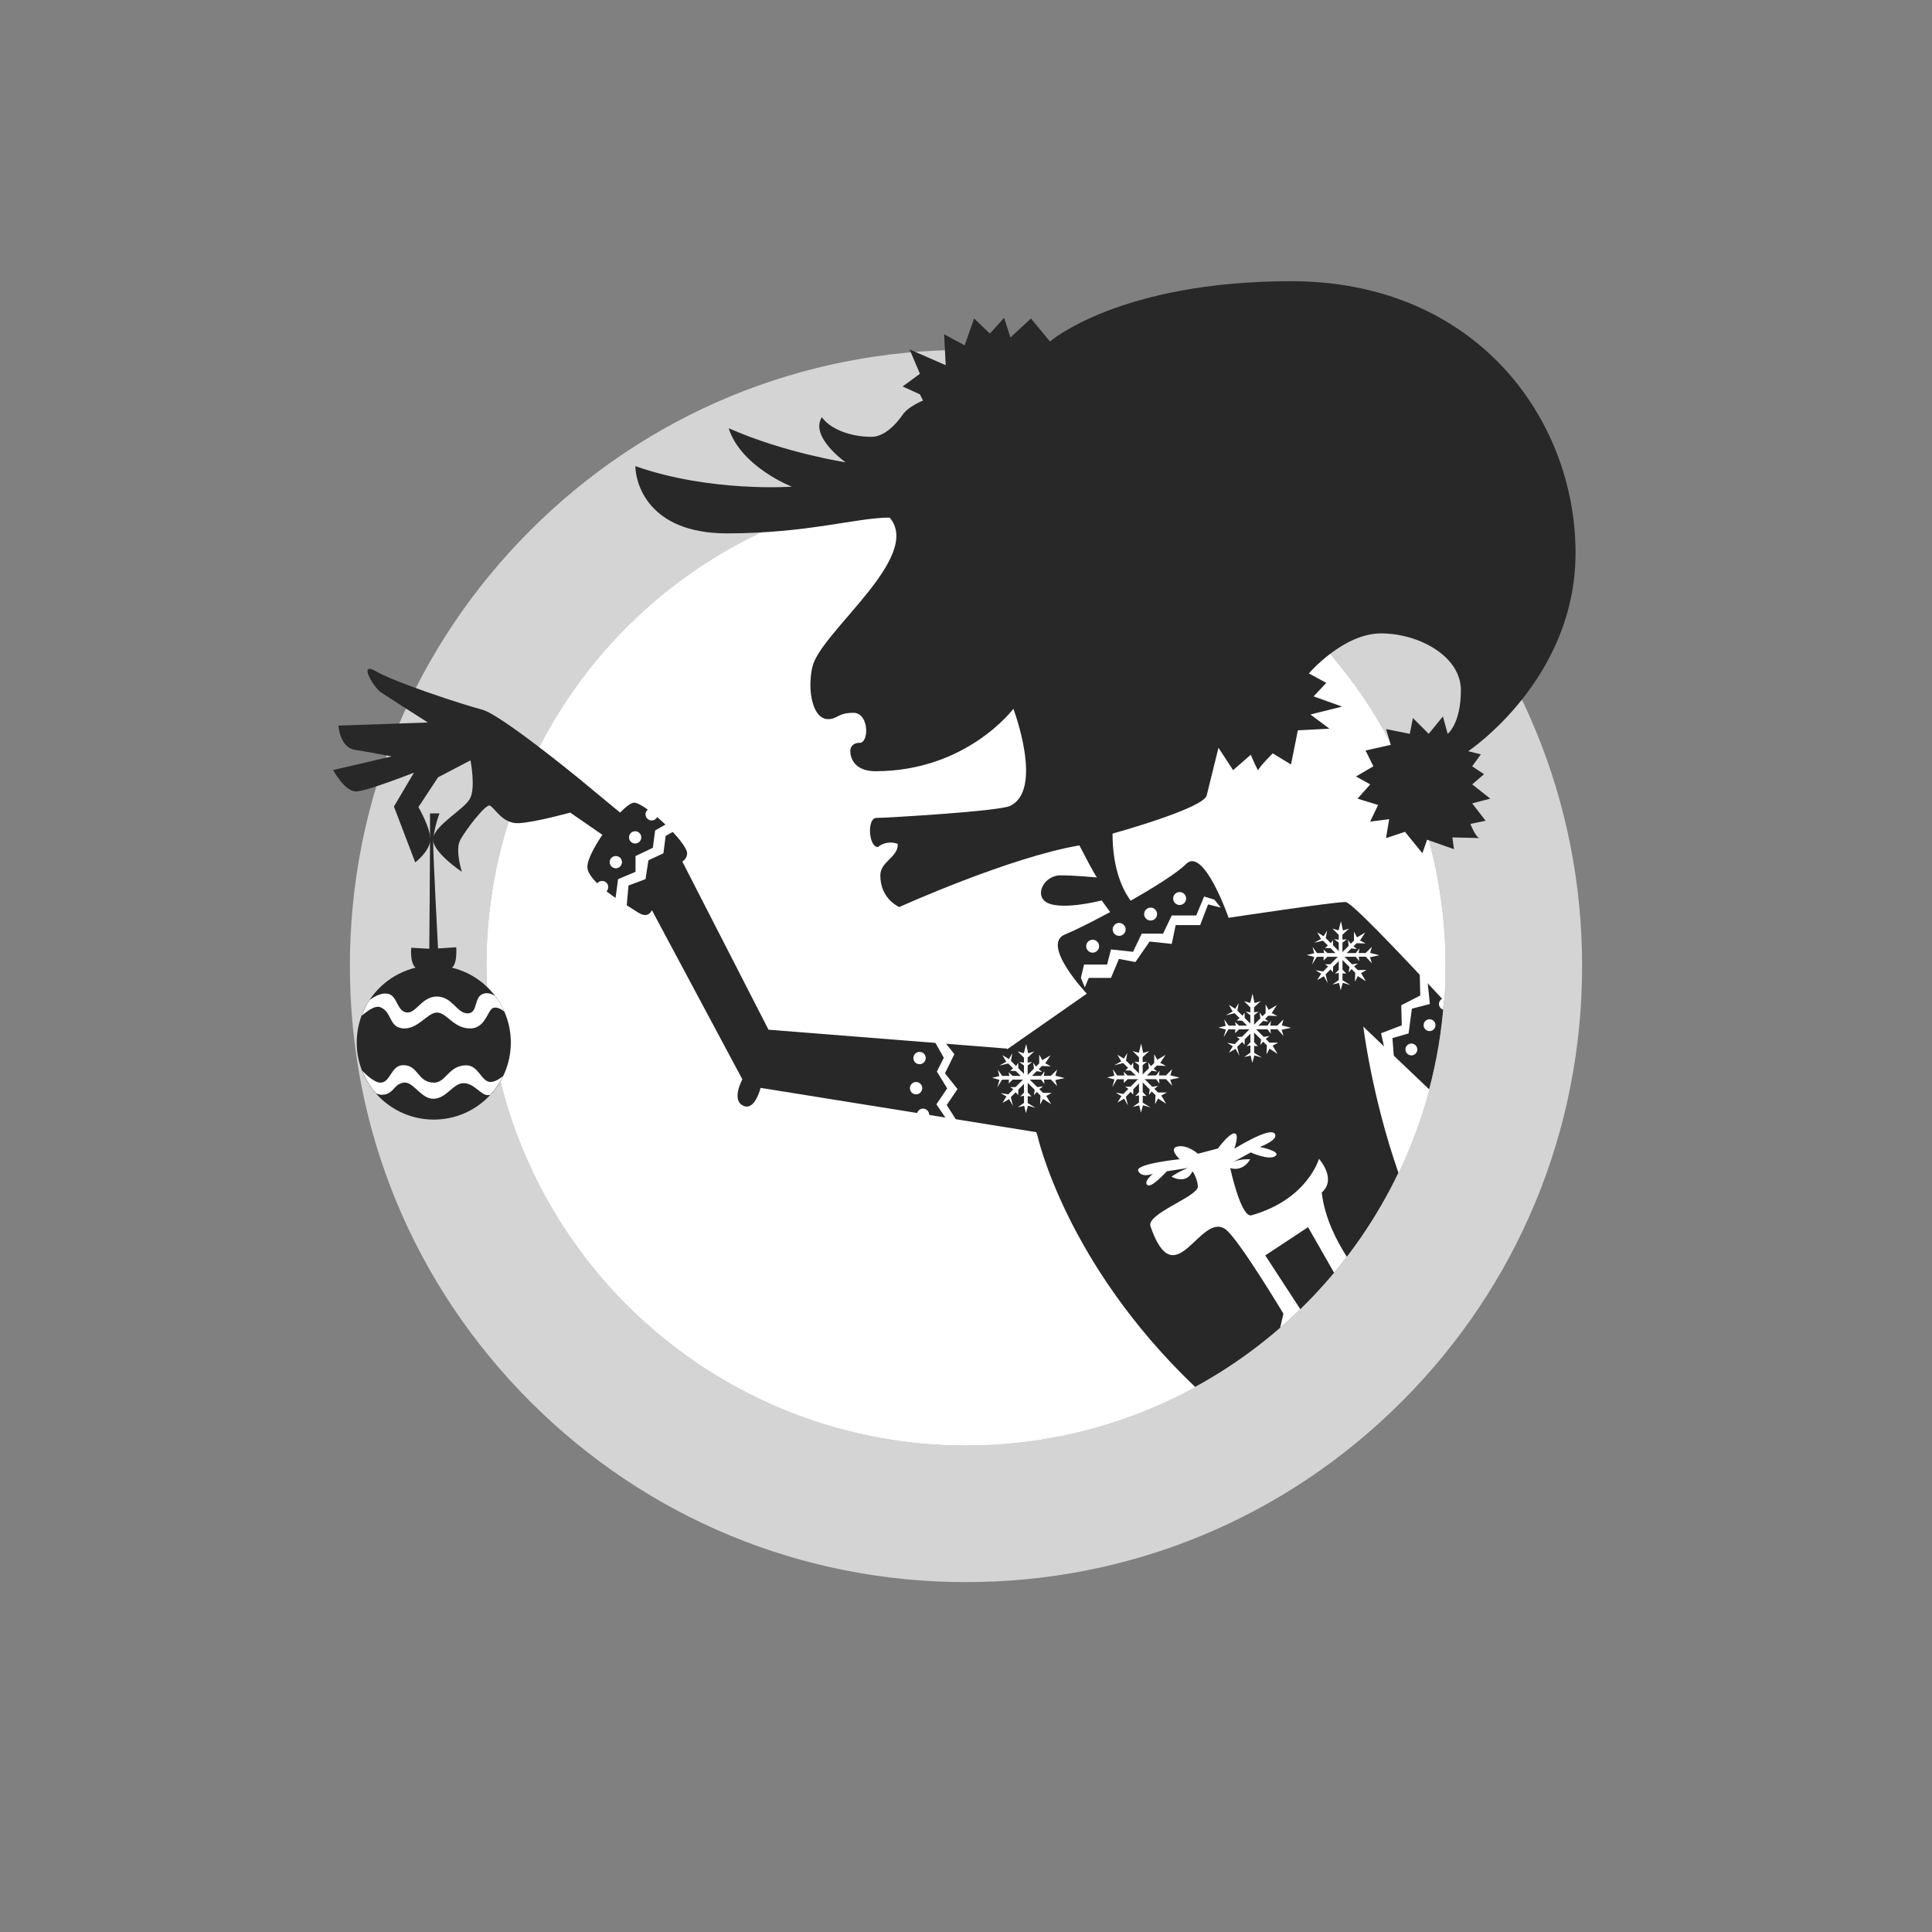 <?xml version="1.0" encoding="UTF-8"?>
<svg xmlns="http://www.w3.org/2000/svg" xmlns:xlink="http://www.w3.org/1999/xlink" viewBox="0 0 400 400">
  <rect x="0" y="0" width="400" height="400" fill="#808080" stroke="none"/>
  <defs>
    <style>
      .cls-1, .cls-2, .cls-3, .cls-4, .cls-5 {
        fill: none;
      }

      .cls-2 {
        clip-path: url(#clippath-3);
      }

      .cls-3 {
        clip-path: url(#clippath-2);
      }

      .cls-4 {
        clip-path: url(#clippath-1);
      }

      .cls-6 {
        fill: #fff;
      }

      .cls-7 {
        fill: #d4d4d4;
      }

      .cls-8 {
        fill: #282828;
      }

      .cls-5 {
        clip-path: url(#clippath);
      }
    </style>
    <clipPath id="clippath">
      <rect class="cls-1" x="68.97" y="58.27" width="279.85" height="266.79"/>
    </clipPath>
    <clipPath id="clippath-1">
      <rect class="cls-1" x="68.97" y="58.27" width="279.85" height="266.79"/>
    </clipPath>
    <clipPath id="clippath-2">
      <rect class="cls-1" x="68.97" y="58.27" width="279.85" height="266.79"/>
    </clipPath>
    <clipPath id="clippath-3">
      <rect class="cls-1" x="68.97" y="58.27" width="279.85" height="266.79"/>
    </clipPath>
  </defs>
  <g id="Kreis_mit_Rahmen_grau_20_" data-name="Kreis mit Rahmen, grau 20 %">
    <g>
      <circle class="cls-6" cx="200" cy="200" r="113.39" transform="translate(-82.84 200) rotate(-45)"/>
      <path class="cls-7" d="m200,100.79c54.79,0,99.21,44.42,99.21,99.21s-44.42,99.21-99.21,99.21-99.21-44.42-99.21-99.21,44.42-99.21,99.21-99.21m0-28.35c-34.07,0-66.11,13.27-90.2,37.36-24.09,24.09-37.36,56.13-37.36,90.2s13.27,66.1,37.36,90.2c24.09,24.09,56.13,37.36,90.2,37.36s66.11-13.27,90.2-37.36c24.09-24.09,37.36-56.13,37.36-90.2s-13.27-66.11-37.36-90.2c-24.09-24.09-56.13-37.36-90.2-37.36h0Z"/>
    </g>
  </g>
  <g id="Kreis">
    <circle class="cls-6" cx="200" cy="200" r="99.21"/>
    <circle class="cls-6" cx="200" cy="200" r="99.21"/>
  </g>
  <g id="Illu_beschnitten" data-name="Illu beschnitten">
    <path class="cls-8" d="m214.79,235.09s5.72,26.39,32.65,52.06c18.27-9.97,33.07-25.52,42.09-44.35-5.51-15.74-7.27-30.24-7.27-30.24l13.63,12.97c1.57-5.91,2.61-12.04,3.06-18.34-10.14-10.94-19.26-20.44-20.37-20.44-2.62,0-24.21,3.27-24.21,3.27,0,0-5.16-14.87-8.83-11.12-3.52,3.59-19.89,12.47-25.03,14.56-5.13,2.08,4.5,12.27,4.5,12.27l-16.76,11.7,6.54,17.66Z"/>
    <path class="cls-8" d="m184.22,107.19c6.87,8.18-14.39,23.7-16.03,30.9-1.08,4.74,0,10.8,3.27,10.8,1.96,0,1.96-1.31,5.23-1.31s3.27,6.21,1.31,6.21-1.96,1.63-1.96,1.63c0,0-.24,4.25,5.23,4.25,18.89,0,28.54-12.92,28.54-12.92,0,0,6.37,16.85-.73,20.12-2.38,1.1-25.68,2.47-27.64,2.47s-1.64,6.03.33,6.03c1.14-.98,2.78-1.15,4.09-.66.16,2.8-3.6,3.6-3.6,6.54,0,4.91,3.93,6.54,3.93,6.54,0,0,22.74-10.29,37.29-12.76,3.27,6.36,3.64,6.64,3.64,6.64,0,0-4.54-.44-7.59-.44s-5.12,3.44-3.37,5.2c2.45,2.45,11.93,0,11.93,0l3.38,4.62,5.56-1.64s-6.69-3.74-6.69-16.82c0,0,19.16-5.29,19.51-7.97l2.42-9.8,3.03,4.63,3.66-3.19s1.57,3.7,1.57,3.19,2.98-3.48,2.98-3.48l3.78,2.31,1.42-7.08,6.54-.33-3.93-2.94,6.54-1.64-5.89-2.11,2.62-2.8-3.6-1.96s7.09-8.28,14.94-8.28,16.53,4.73,16.53,11.74-2.74,9.05-2.74,9.05l-.98-3.6-2.94,3.6-3.27-3.27-.65,3.27-4.91-.98.98,3.27-5.23,1.16,1.63,3.27-3.6,2.11,2.94,1.64-2.62,2.95,4.25,1.31-1.64,3.45,3.93-.51-.65,3.93,3.93-1.31,3.6,4.43.98-2.8,5.56,1.96-.33-2.43s6.51.14,5.69.14-1.96-2.94-1.96-2.94l3.15-.65-2.78-3.6,3.76-.98-3.76-2.95,2.45-2.11-2.45-1.64,1.8-2.47-2.62-.65s22.22-14.79,22.22-41.04c0-27.91-20.77-56.27-58.9-56.27-35.49,0-49.92,12.48-49.92,12.48l-3.93-4.76-4.25,3.93-1.31-4.07-2.94,3.27-3.27-3.13-1.96,5.56-4.25-2.29.33,6.4-7.48-3.27,2.14,5.05-3.58,2.62,3.58,1.64.65,1.28s-3.03,1.2-4.19,2.89c-1.49,2.18-3.92,4.62-6.49,4.62-4.58,0-8.66-1.73-10.27-4.07-2.57,4.07,4.91,9.34,4.91,9.34,0,0-12.53-1.9-24.21-7.05,2.58,8.04,13.08,12.1,13.08,12.1,0,0-16.86,1.22-32.39-4.25,0,3.07,2.29,13.92,18.97,13.92s26.82-3.27,33.69-3.27"/>
    <path class="cls-8" d="m118.04,168.24s-7.23,2.02-10.67,2.19c-3.44.17-5.11-3.48-6.02-3.66-.91-.18-5.13,5.26-6.13,7.29-1,2.03.4,6.44.4,6.44,0,0-6.47-4.32-5.94-7.04.53-2.73,6.32-5.84,7.59-8.05,1.27-2.21.14-7.99.14-7.99l-6.71,3.51-4.07,6.17s2.86,4.91,2.42,7.18c-.44,2.27-3.08,4.27-3.08,4.27l-4.41-11.57,4.15-7.01s-9.41,3.71-11.85,3.89c-2.45.17-4.89-4.43-4.89-4.43l12.11-2.82s-4.54-.88-7.64-1.38c-3.1-.5-3.37-5-3.37-5l18.51-.65s-8.3-5.28-9.75-6.27c-1.46-.99-4.82-6.57-.92-4.29,3.91,2.28,18.08,6.92,21.9,7.9,3.82.98,19.88,14.13,19.88,14.13l9.49,7.85-3.27,4.76-7.85-5.42Z"/>
    <path class="cls-8" d="m121.62,179.41c0-3.26,7.42-13.22,9.67-13.22,2.25,0,10.97,8.2,10.97,10.48,0,1.12-.99,1.71-.99,1.71l17.84,34.81,49.37,3.91,6.31,17.34-57.32-9.21s-1.13,4.66-3.44,3.76c-2.78-1.08-.33-5.52-.33-5.52l-18.74-35.04s-.66,1.89-2.82.51c-2.93-1.88-10.54-6.27-10.54-9.53"/>
    <rect class="cls-1" x="68.97" y="58.27" width="279.85" height="266.79"/>
    <polygon class="cls-6" points="275.87 192.26 277.14 192.63 277.63 190.71 278.04 192.65 279.3 192.26 277.93 193.53 277.94 194.55 278.85 194.47 277.94 195.16 277.95 200.74 278.73 201.58 277.95 201.52 277.95 202.95 279.57 203.93 278 203.49 277.58 205.02 277.22 203.51 275.87 203.83 277.18 202.91 277.18 201.43 276.4 201.59 277.18 200.78 277.17 195.17 276.2 194.43 277.17 194.57 277.17 193.55 275.87 192.26"/>
    <polygon class="cls-6" points="280.33 192.91 280.96 194.07 282.67 193.06 281.58 194.72 282.75 195.34 280.89 195.27 280.22 195.91 280.93 196.5 279.79 196.35 276.01 200.15 275.97 201.3 275.46 200.71 274.45 201.72 274.9 203.56 274.1 202.13 272.72 202.91 273.54 201.59 272.36 200.87 273.93 201.14 274.98 200.09 274.32 199.66 275.44 199.63 279.24 195.81 279.07 194.6 279.66 195.39 280.33 194.74 280.33 192.91"/>
    <polygon class="cls-6" points="284.04 196.02 283.67 197.28 285.59 197.77 283.65 198.18 284.04 199.45 282.77 198.08 281.33 198.08 281.41 199 280.71 198.09 274.84 198.09 274.01 198.87 274.06 198.09 272.63 198.1 271.65 199.71 272.1 198.14 270.57 197.72 272.08 197.36 271.75 196.02 272.67 197.32 274.15 197.32 274 196.55 274.81 197.32 280.71 197.32 281.44 196.34 281.3 197.32 282.75 197.31 284.04 196.02"/>
    <polygon class="cls-6" points="282.94 200.83 281.79 201.47 282.8 203.17 281.14 202.09 280.51 203.26 280.59 201.4 279.82 200.63 279.23 201.34 279.39 200.2 275.47 196.31 274.33 196.27 274.92 195.76 273.91 194.75 272.07 195.19 273.5 194.4 272.72 193.02 274.04 193.84 274.76 192.65 274.48 194.23 275.54 195.28 275.97 194.62 276 195.73 279.92 199.65 281.13 199.48 280.35 200.07 281.12 200.84 282.94 200.83"/>
    <polygon class="cls-6" points="257.57 207.28 258.84 207.65 259.33 205.73 259.74 207.67 261 207.28 259.64 208.55 259.64 209.57 260.56 209.49 259.64 210.19 259.65 215.77 260.43 216.6 259.65 216.54 259.66 217.98 261.27 218.96 259.7 218.51 259.28 220.04 258.92 218.53 257.57 218.86 258.88 217.94 258.88 216.45 258.1 216.61 258.88 215.8 258.87 210.19 257.9 209.46 258.87 209.6 258.87 208.57 257.57 207.28"/>
    <polygon class="cls-6" points="262.03 207.94 262.67 209.09 264.37 208.08 263.29 209.74 264.46 210.36 262.59 210.29 261.93 210.94 262.63 211.52 261.5 211.37 257.71 215.18 257.68 216.32 257.17 215.73 256.15 216.75 256.6 218.58 255.81 217.15 254.43 217.94 255.25 216.62 254.06 215.89 255.63 216.17 256.68 215.11 256.02 214.68 257.14 214.66 260.95 210.83 260.78 209.62 261.37 210.41 262.04 209.76 262.03 207.94"/>
    <polygon class="cls-6" points="265.74 211.04 265.38 212.3 267.29 212.79 265.35 213.2 265.74 214.47 264.48 213.1 263.03 213.11 263.11 214.02 262.42 213.11 256.54 213.11 255.71 213.9 255.76 213.12 254.33 213.12 253.35 214.73 253.8 213.16 252.27 212.74 253.78 212.39 253.45 211.04 254.37 212.35 255.86 212.34 255.7 211.57 256.51 212.34 262.41 212.34 263.14 211.37 263.01 212.34 264.46 212.34 265.74 211.04"/>
    <polygon class="cls-6" points="264.64 215.86 263.49 216.49 264.5 218.2 262.84 217.11 262.22 218.28 262.29 216.42 261.52 215.66 260.94 216.36 261.09 215.22 257.18 211.33 256.03 211.29 256.63 210.78 255.61 209.77 253.78 210.22 255.21 209.42 254.42 208.04 255.74 208.86 256.46 207.68 256.19 209.25 257.24 210.3 257.68 209.64 257.7 210.76 261.63 214.67 262.84 214.5 262.05 215.09 262.82 215.87 264.64 215.86"/>
    <polygon class="cls-6" points="210.7 217.69 211.97 218.06 212.46 216.14 212.87 218.08 214.13 217.69 212.76 218.96 212.77 219.98 213.68 219.9 212.77 220.59 212.78 226.17 213.56 227.01 212.78 226.95 212.78 228.38 214.4 229.37 212.83 228.92 212.41 230.45 212.05 228.94 210.7 229.26 212.01 228.34 212.01 226.86 211.23 227.02 212.01 226.21 212 220.6 211.03 219.87 212 220 212 218.98 210.7 217.69"/>
    <polygon class="cls-6" points="215.16 218.34 215.79 219.5 217.5 218.49 216.41 220.15 217.58 220.77 215.72 220.7 215.06 221.34 215.76 221.93 214.62 221.78 210.84 225.58 210.8 226.73 210.29 226.14 209.28 227.15 209.73 228.99 208.93 227.56 207.55 228.34 208.37 227.02 207.19 226.3 208.76 226.58 209.81 225.52 209.15 225.09 210.27 225.06 214.07 221.24 213.9 220.03 214.5 220.82 215.16 220.17 215.16 218.34"/>
    <polygon class="cls-6" points="218.87 221.45 218.5 222.71 220.42 223.2 218.48 223.61 218.87 224.88 217.6 223.51 216.16 223.52 216.24 224.43 215.54 223.52 209.67 223.52 208.84 224.31 208.89 223.53 207.46 223.53 206.48 225.14 206.93 223.57 205.4 223.15 206.91 222.79 206.58 221.45 207.5 222.75 208.98 222.75 208.83 221.98 209.64 222.75 215.54 222.75 216.27 221.77 216.13 222.75 217.58 222.74 218.87 221.45"/>
    <polygon class="cls-6" points="217.77 226.27 216.62 226.9 217.63 228.61 215.97 227.52 215.34 228.69 215.42 226.83 214.65 226.06 214.06 226.77 214.22 225.63 210.3 221.74 209.16 221.7 209.75 221.19 208.74 220.18 206.9 220.62 208.33 219.83 207.55 218.45 208.87 219.27 209.59 218.08 209.31 219.66 210.37 220.71 210.8 220.05 210.83 221.16 214.76 225.08 215.96 224.91 215.18 225.5 215.94 226.27 217.77 226.27"/>
    <polygon class="cls-6" points="234.51 217.61 235.78 217.97 236.27 216.06 236.68 218 237.94 217.61 236.57 218.87 236.58 219.9 237.49 219.81 236.58 220.51 236.59 226.09 237.37 226.92 236.59 226.87 236.59 228.3 238.21 229.28 236.64 228.83 236.22 230.36 235.86 228.85 234.51 229.18 235.82 228.26 235.82 226.77 235.04 226.93 235.82 226.12 235.81 220.52 234.84 219.78 235.81 219.92 235.81 218.89 234.51 217.61"/>
    <polygon class="cls-6" points="238.97 218.26 239.6 219.41 241.31 218.4 240.22 220.06 241.39 220.69 239.53 220.61 238.86 221.26 239.57 221.85 238.43 221.69 234.65 225.5 234.61 226.64 234.1 226.05 233.09 227.07 233.54 228.9 232.74 227.47 231.36 228.26 232.18 226.94 231 226.22 232.57 226.49 233.62 225.44 232.96 225 234.08 224.98 237.88 221.15 237.71 219.95 238.3 220.73 238.97 220.08 238.97 218.26"/>
    <polygon class="cls-6" points="242.68 221.36 242.31 222.63 244.23 223.12 242.29 223.53 242.68 224.79 241.41 223.42 239.97 223.43 240.05 224.34 239.35 223.43 233.48 223.44 232.65 224.22 232.7 223.44 231.27 223.44 230.29 225.06 230.74 223.49 229.21 223.07 230.72 222.71 230.39 221.36 231.31 222.67 232.79 222.67 232.64 221.89 233.45 222.67 239.35 222.66 240.08 221.69 239.94 222.66 241.39 222.66 242.68 221.36"/>
    <polygon class="cls-6" points="241.58 226.18 240.43 226.82 241.44 228.52 239.77 227.44 239.15 228.61 239.23 226.74 238.46 225.98 237.87 226.68 238.03 225.55 234.11 221.65 232.97 221.62 233.56 221.1 232.55 220.09 230.71 220.54 232.14 219.75 231.35 218.37 232.68 219.18 233.4 218 233.12 219.57 234.18 220.62 234.61 219.96 234.64 221.08 238.56 225 239.77 224.83 238.99 225.42 239.75 226.19 241.58 226.18"/>
    <g class="cls-5">
      <path class="cls-6" d="m226.22,197.24c.74,0,1.34-.6,1.34-1.34s-.6-1.34-1.34-1.34-1.34.6-1.34,1.34.6,1.34,1.34,1.34"/>
      <path class="cls-6" d="m231.71,193.76c.74,0,1.34-.6,1.34-1.34s-.6-1.34-1.34-1.34-1.34.6-1.34,1.34.6,1.34,1.34,1.34"/>
      <path class="cls-6" d="m238.22,190.59c.74,0,1.34-.6,1.34-1.34s-.6-1.34-1.34-1.34-1.34.6-1.34,1.34.6,1.34,1.34,1.34"/>
      <path class="cls-6" d="m244.23,187.37c.74,0,1.34-.6,1.34-1.34s-.6-1.34-1.34-1.34-1.34.6-1.34,1.34.6,1.34,1.34,1.34"/>
    </g>
    <polygon class="cls-6" points="223.79 202.46 224.44 199.7 229.21 199.7 230.02 196.57 234.58 197.06 236.38 193.3 240.8 193.3 242.6 189.54 247.67 189.54 249.3 185.61 251.43 186.27 252.74 187.9 250.12 187.25 248.48 191.53 243.41 191.53 242.6 195.43 238.02 194.93 235.07 199.19 231.66 198.53 230.02 202.46 225.42 202.46 224.6 204.42 223.79 202.46"/>
    <g class="cls-4">
      <path class="cls-6" d="m125.22,184.8c.63-.31.89-1.07.58-1.7-.31-.63-1.07-.89-1.7-.58-.63.31-.89,1.06-.58,1.7.31.63,1.07.89,1.7.58"/>
      <path class="cls-6" d="m128.06,179.64c.63-.31.89-1.07.58-1.7-.31-.63-1.07-.89-1.7-.58-.63.31-.89,1.06-.58,1.7.31.63,1.07.89,1.7.58"/>
      <path class="cls-6" d="m132.06,174.51c.63-.31.89-1.07.58-1.7-.31-.63-1.07-.89-1.7-.58-.63.31-.89,1.06-.58,1.7.31.63,1.07.89,1.7.58"/>
    </g>
    <polygon class="cls-6" points="124.58 189.51 124.06 186.73 127.39 186.28 127.97 182.01 131.58 180.5 131.58 177.23 135.16 175.53 135.64 171.93 140.52 169.16 140.42 164.91 142.63 164.64 145.27 165.61 141.84 166.08 142.08 170.65 137.82 173.07 137.35 176.67 134.25 178.11 133.65 182.01 130.13 183.33 129.7 188.07 126.07 188.85 126.13 190.98 124.58 189.51"/>
    <g class="cls-3">
      <path class="cls-6" d="m190.83,225.81c.29-.64,0-1.4-.65-1.68-.64-.29-1.4,0-1.68.65-.29.64,0,1.4.64,1.68.64.29,1.4,0,1.69-.65"/>
      <path class="cls-6" d="m191.55,219.57c.29-.64,0-1.4-.65-1.68-.64-.29-1.4,0-1.68.65-.29.64,0,1.4.64,1.68.64.29,1.4,0,1.69-.65"/>
    </g>
    <polygon class="cls-6" points="194.87 202.91 197.07 204.71 194.98 208.99 197.43 211.1 194.99 214.98 197.59 218.25 195.65 222.22 198.24 225.48 196.01 228.78 198.83 233.23 197.31 234.85 195.27 235.31 197 233.25 193.87 228.64 196.1 225.34 193.97 221.85 195.4 219 192.87 214.49 194.95 211.71 192.14 208.52 194.16 204.38 192.75 202.79 194.87 202.91"/>
    <g class="cls-2">
      <path class="cls-6" d="m292.71,218.4c.62-.28.9-1,.62-1.62-.28-.62-1-.9-1.62-.62-.62.28-.9,1-.62,1.62.28.62,1,.9,1.62.62"/>
      <path class="cls-6" d="m296.47,213.37c.62-.28.9-1,.62-1.62-.28-.62-1-.9-1.62-.62-.62.28-.9,1-.62,1.62.28.62,1,.9,1.62.62"/>
    </g>
    <polygon class="cls-6" points="286.63 217.07 285.94 213.92 290.22 212.28 290.12 208.12 294.05 206.11 293.95 201.8 296.94 201.42 298.58 202.82 295.58 203.34 296.04 207.87 292.32 208.83 291.63 213.96 288.29 214.92 288.61 219.16 286.63 217.07"/>
    <path class="cls-8" d="m89.04,168.4h1.96s-1.31,3.27-1.31,6.22,1,21.75,1,21.75l3.76-.25s.29,3.19-.82,4.17c-1.11.98-6.51,1.11-7.66,0-1.15-1.11-.82-4.07-.82-4.07l3.73.21s.15-18.71.15-21.33v-6.71Z"/>
    <path class="cls-6" d="m192.27,231.32c.29-.64,0-1.4-.65-1.68-.64-.29-1.4,0-1.68.65-.29.64,0,1.4.64,1.68.64.29,1.4,0,1.69-.65"/>
    <path class="cls-6" d="m135.48,169.74c.63-.31.89-1.07.58-1.7-.31-.63-1.07-.89-1.7-.58-.63.31-.89,1.06-.58,1.7.31.63,1.07.89,1.7.58"/>
    <rect class="cls-1" x="68.97" y="58.27" width="279.85" height="266.79"/>
    <path class="cls-6" d="m238.67,243.04s-2.1,1.72-1.04,2.36c.85.51,3.96-2.9,3.96-2.9l4.34-.68s-1.98.76-3.4,1.81c3.4,1.68,4.34-1.13,4.34-1.13.5.54,1.13,2.2,1.13,3.18,0,2.05-10.69,5.62-9.81,8.2,5.09,14.79,10.18-2.92,15.46.57,2.57,1.7,12.07,17.54,12.07,17.54l-.68,2.92c1.43-1.24,2.82-2.53,4.18-3.85l-7.26-11.14,8.86-5.85,5.39,9.44c.91-1.08,1.79-2.19,2.64-3.31-2.14-3.31-4.6-8.09-5.2-13.3,3.21-2.8-.57-6.98-.57-6.98,0,0-2.36,8.39-13.95,11.69-2.2.63-4.43-9.78-4.43-9.78,0,0,2.45.99,4.15-1.81-1.73-.07-2.86.26-3.47.53l3.57-1.95s3.77,1.72,5.1.75c1.33-.97-3.21-1.89-3.21-1.89,0,0,4.15-1.51,3.02-2.81-1.13-1.3-8.3,3.18-8.3,3.18,0,0,1.13-3.18,0-3.18s-3.4,3.13-3.4,3.13l-4.15,1.09s-2.07-1.89-4.15-1.51c-2.07.38.38,2.64.38,2.64,0,0-9.33.94-8.58,2.45.75,1.51,3.02.57,3.02.57Z"/>
    <path class="cls-6" d="m298.8,209.03c.07-.78.13-1.57.18-2.35-.11.02-.22.03-.33.07-.62.27-.9,1-.62,1.62.15.34.44.56.76.66Z"/>
    <path class="cls-8" d="m89.81,231.8c8.81,0,15.95-7.14,15.95-15.95s-7.14-15.95-15.95-15.95-15.95,7.14-15.95,15.95,7.14,15.95,15.95,15.95"/>
    <g>
      <path class="cls-1" d="m80.19,205.73c2.1.32,1.89,3.52,3.9,3.88,2.01.37,3.18-3.29,6.35-3.29s4.16,3.49,6.35,3.49,1.25-3.25,3.12-4.01c.97-.4,1.93,0,2.55.37-2.91-3.8-7.49-6.27-12.65-6.27-5.55,0-10.44,2.84-13.29,7.14.46-.36,2.12-1.55,3.67-1.31Z"/>
      <path class="cls-1" d="m78.75,224.15c2.17,0,2.14-3.62,4.76-3.62,3.18,0,2.9,3.62,6.36,3.62,2.46,0,3.02-3.59,6.66-3.59,2.57,0,3.14,3.45,5.02,3.45.89,0,1.86-.62,2.6-1.22,1.02-2.1,1.61-4.45,1.61-6.94,0-2.28-.49-4.45-1.35-6.42-.75-.58-1.81-1.16-2.56-.6-.91.68-1.5,4.07-4.48,4.1-3.46.04-4.91-3.29-6.9-3.29s-4.11,3.8-7.39,3.23c-2.57-.44-1.96-3.4-4.33-4.33-1.32-.52-3.25,1.29-3.87,1.75-.65,1.73-1.02,3.6-1.02,5.56,0,2.4.54,4.66,1.49,6.7l-.36-.87s2.28,2.47,3.75,2.47Z"/>
      <path class="cls-1" d="m100.98,226.73c-1.44,0-2.79-2.47-4.99-2.47s-3.54,3.23-6.29,3.23c-2.57,0-4.16-3.71-6.18-3.34-2.02.37-1.92,2.17-4.04,2.49-.63.1-1.17-.05-1.63-.27,2.92,3.33,7.2,5.44,11.97,5.44s8.76-1.97,11.67-5.11c-.17.01-.33.04-.51.04Z"/>
      <path class="cls-6" d="m78.75,208.54c2.37.93,1.76,3.88,4.33,4.33,3.29.57,5.34-3.23,7.39-3.23s3.44,3.32,6.9,3.29c2.98-.03,3.56-3.42,4.48-4.1.76-.56,1.81.02,2.56.6-.52-1.17-1.17-2.26-1.94-3.26-.62-.38-1.58-.77-2.55-.37-1.86.76-.93,4.01-3.12,4.01s-3.18-3.49-6.35-3.49-4.34,3.66-6.35,3.29c-2.01-.36-1.79-3.56-3.9-3.88-1.55-.24-3.21.95-3.67,1.31-.67,1-1.21,2.09-1.64,3.24.62-.45,2.55-2.26,3.87-1.75Z"/>
      <path class="cls-6" d="m79.47,226.64c2.12-.32,2.02-2.12,4.04-2.49,2.02-.37,3.61,3.34,6.18,3.34,2.75,0,4.09-3.23,6.29-3.23s3.55,2.47,4.99,2.47c.18,0,.34-.02.51-.04,1.07-1.15,1.97-2.47,2.67-3.9-.74.6-1.71,1.22-2.6,1.22-1.88,0-2.45-3.45-5.02-3.45-3.64,0-4.2,3.59-6.66,3.59-3.46,0-3.19-3.62-6.36-3.62-2.62,0-2.6,3.62-4.76,3.62-1.47,0-3.75-2.47-3.75-2.47l.36.87c.65,1.39,1.48,2.67,2.49,3.81.46.22,1,.37,1.63.27Z"/>
    </g>
  </g>
</svg>